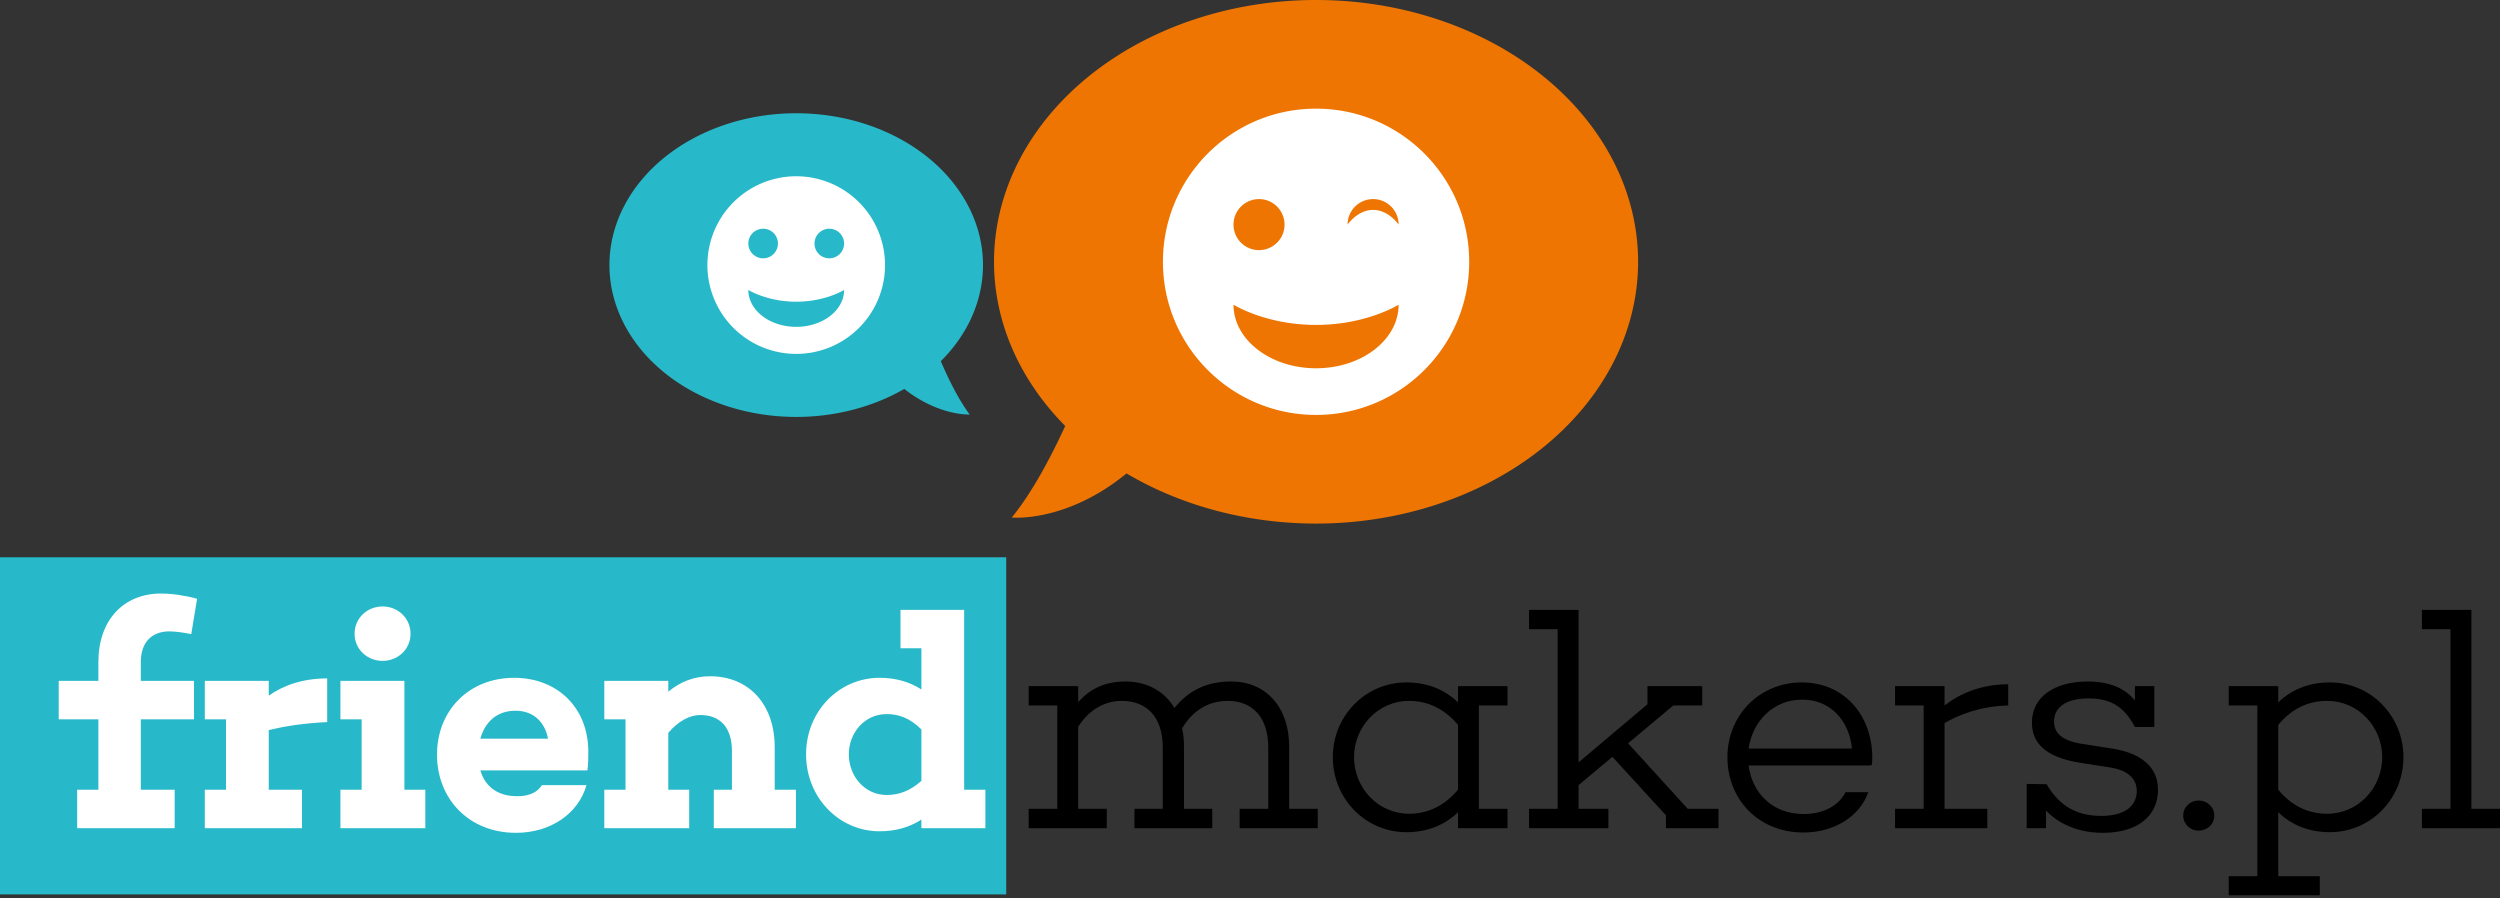 <svg xmlns="http://www.w3.org/2000/svg" width="512" height="184" viewBox="0 0 512 184"><rect x="0" y="0" width="512" height="184" fill="#333333" stroke="none"/><defs/><path fill="#ee7501" d="M269.063 0a65.954 53.615 0 00-65.488 53.614 65.954 53.615 0 0014.583 33.626c-2.702 5.871-6.59 13.4-10.951 18.752 0 0 11.138 1.103 23.505-9.033a65.954 53.615 0 0038.818 10.27 65.954 53.615 0 0065.954-53.615A65.954 53.615 0 00269.53 0a65.954 53.615 0 00-.467 0z" paint-order="stroke markers fill"/><path fill="#27b9c9" d="M163.065 23.194a38.253 31.096 0 00-38.252 31.095 38.253 31.096 0 0038.252 31.097 38.253 31.096 0 0022.132-5.734c7.095 5.577 13.394 5.24 13.394 5.24-2.329-3.124-4.378-7.329-5.913-10.919a38.253 31.096 0 008.64-19.684 38.253 31.096 0 00-38.253-31.095z" paint-order="stroke markers fill"/><path fill="#fff" d="M162.893 36.1a18.19 18.19 0 00-18.017 18.189 18.19 18.19 0 0018.188 18.19 18.19 18.19 0 0018.191-18.19 18.19 18.19 0 00-18.19-18.19 18.19 18.19 0 00-.172 0zm-6.607 10.742a3.03 3.03 0 01.006 0 3.03 3.03 0 013.03 3.03 3.03 3.03 0 01-3.03 3.032 3.03 3.03 0 01-3.032-3.032 3.03 3.03 0 013.026-3.03zm13.549 0a3.03 3.03 0 01.004 0 3.03 3.03 0 013.031 3.03 3.03 3.03 0 01-3.031 3.032 3.03 3.03 0 01-3.03-3.032 3.03 3.03 0 013.026-3.03zM153.26 59.386s3.81 2.402 9.806 2.402c5.996 0 9.804-2.402 9.804-2.402 0 4.171-4.388 7.551-9.804 7.551-5.415 0-9.806-3.38-9.806-7.551zM269.234 22.252c-17.204.163-31.065 14.156-31.066 31.361 0 17.32 14.04 31.363 31.36 31.364 17.323 0 31.366-14.042 31.365-31.364-.001-17.32-14.043-31.361-31.364-31.36h-.295zm-11.392 18.522h.011a5.226 5.226 0 11-.01 0zm23.36 0h.007a5.226 5.226 0 015.227 5.224s-2.021-3.01-5.227-3.01c-3.206 0-5.224 3.01-5.224 3.01a5.226 5.226 0 015.217-5.224zm-28.577 21.628s6.57 4.14 16.907 4.14c10.339 0 16.904-4.14 16.904-4.14 0 7.191-7.567 13.02-16.904 13.02-9.336 0-16.907-5.829-16.907-13.02z" paint-order="stroke markers fill"/><path d="M313.149 124.895v3.966h5.858v36.786h-5.858v3.966h16.25v-3.966h-6.107v-4.849l6.927-5.798 10.962 11.97v2.643h10.767v-3.966h-6.297l-12.221-13.419 9.259-7.746h5.923v-3.965H337.4v3.715l-14.108 11.901v-31.238zm182.855 0v3.966h5.858v36.786h-5.858v3.966H512v-3.966h-5.858v-40.752zM230.51 139.568c-4.346 0-7.31 1.574-9.704 4.22v-3.271H210.67v3.965h5.858v21.165h-5.858v3.966h15.996v-3.966h-5.858v-16.82c2.33-3.59 5.543-5.289 8.945-5.289 5.228 0 8.38 3.462 8.38 9.51v12.6h-5.798v3.965h15.936v-3.966h-5.793v-12.785c0-1.322-.128-2.587-.38-3.72 2.33-3.906 5.734-5.604 9.324-5.604 5.165 0 8.316 3.462 8.316 9.51v12.6h-5.859v3.965h15.997v-3.966h-5.858v-12.785c0-8.188-4.913-13.294-11.842-13.294-5.228 0-8.816 1.954-11.65 5.419-2.08-3.465-5.668-5.42-10.014-5.42zm197.088 0c-6.865 0-11.466 3.149-11.466 8.44 0 4.913 3.968 7.246 9.763 8.19l6.428 1.01c3.212.503 5.288 2.138 5.288 4.784 0 2.897-2.204 5.104-7.306 5.104-5.984 0-9.07-2.962-11.212-6.553l-.065.065-3.965-.065v9.07h3.965v-3.586c2.268 2.33 6.05 4.535 11.657 4.535 7.117 0 11.271-3.466 11.271-8.82 0-5.606-4.912-7.687-9.069-8.38l-6.363-1.004c-4.283-.63-5.858-2.27-5.858-4.6 0-2.771 2.272-4.724 7.122-4.724 5.039 0 7.491 2.205 9.444 5.858h3.97v-8.375h-3.97v2.956c-1.89-2.393-5.036-3.905-9.634-3.905zm-139.58.19c-8.315 0-15.058 6.803-15.058 15.307 0 8.566 6.743 15.367 15.057 15.367 4.346 0 7.937-1.508 10.583-4.09v3.27h10.138v-3.965h-5.858v-21.165h5.858v-3.965H298.6v3.336c-2.646-2.583-6.237-4.095-10.583-4.095zm81 0c-8.693 0-15.243 6.74-15.243 15.307 0 8.63 6.36 15.432 15.557 15.432 6.299 0 11.53-3.275 13.294-8.25h-4.664c-1.386 2.77-4.597 4.469-8.565 4.469-6.488 0-10.584-4.405-11.277-9.948h24.946v-.13l.25.13c.125-.567.124-1.198.124-1.828-.126-8.756-5.982-15.182-14.423-15.182zm108.152 0c-4.346 0-7.937 1.512-10.583 4.095v-3.336h-10.143v3.965h5.858v34.959h-5.858v3.905h18.648v-3.905h-8.505v-13.1c2.646 2.583 6.237 4.09 10.583 4.09 8.314 0 15.052-6.8 15.052-15.366 0-8.504-6.738-15.307-15.052-15.307zm-65.888.38c-5.669 0-10.079 2.014-13.04 4.344v-3.965h-10.137v3.965h5.858v21.165h-5.858v3.966h18.897v-3.966h-8.76v-17.574c2.898-1.638 7.245-3.465 13.04-3.59zm-42.2 3.146c5.858 0 9.636 4.349 10.203 10.018h-21.165c.756-5.48 4.978-10.018 10.962-10.018zm-80.5.254c3.842 0 7.246 1.639 10.018 4.914v13.29c-2.772 3.275-6.176 4.914-10.018 4.914-6.362 0-11.272-5.293-11.272-11.591 0-6.236 4.91-11.527 11.272-11.527zm188.019 0c6.361 0 11.276 5.29 11.276 11.527 0 6.298-4.915 11.591-11.276 11.591-3.843 0-7.242-1.576-10.014-4.914v-13.29c2.772-3.338 6.171-4.914 10.014-4.914zm-26.33 20.406c-1.7 0-3.146 1.323-3.146 3.087 0 1.763 1.446 3.086 3.147 3.086 1.763 0 3.21-1.323 3.21-3.086 0-1.764-1.447-3.087-3.21-3.087z" font-family="Choplin" font-size="24.634" font-weight="400" letter-spacing="0" word-spacing="0" style="line-height:1.25;-inkscape-font-specification:Choplin"/><path fill="#27b9c9" d="M0 114.126h206.076v69.052H0z" paint-order="stroke markers fill"/><path fill="#fff" d="M32.998 121.554c-7.684 0-12.85 5.42-12.85 14.049v3.84h-8.125v7.876h8.125v14.423h-4.345v7.87H35.77v-7.87h-6.932v-14.423h10.897v-7.876H28.838v-3.84c0-4.158 2.33-6.298 5.858-6.298 1.197 0 2.963.25 4.475.564l1.193-7.241c-2.52-.693-5.161-1.074-7.366-1.074zm45.352 2.647c-3.15 0-5.733 2.391-5.733 5.603 0 3.15 2.583 5.544 5.733 5.544 3.15 0 5.728-2.394 5.728-5.544 0-3.212-2.579-5.603-5.728-5.603zm106.07.694v7.87h4.285v8.441c-2.33-1.512-5.168-2.392-8.57-2.392-8.314 0-15.052 6.863-15.052 15.681 0 8.819 6.738 15.752 15.052 15.752 3.402 0 6.24-.886 8.57-2.397v1.763h13.1v-7.871h-4.345v-36.847zM145.43 138.5c-3.337 0-6.107 1.136-8.564 3.151v-2.207h-13.105v7.876h4.345v14.423h-4.345v7.87h17.385v-7.87h-4.28V150.09c2.016-2.394 4.406-3.656 6.547-3.656 4.095 0 6.488 2.584 6.488 7.371v7.936h-3.716v7.87h16.82v-7.87h-4.345v-8.695c0-8.818-5.293-14.548-13.23-14.548zm-40.122.315c-9.26 0-15.811 6.676-15.811 15.746 0 9.008 6.485 16.002 16.186 16.002 7.117 0 12.79-3.97 14.428-9.764h-9.135c-.944 1.512-2.645 2.267-5.039 2.267-4.346 0-6.679-2.27-7.56-5.293H120.3c.19-1.26.185-2.581.185-3.841 0-9.007-6.359-15.117-15.177-15.117zm-38.3.125c-5.102 0-9.005 1.452-11.966 3.53v-3.026h-13.1v7.876h4.346v14.423h-4.345v7.87h19.901v-7.87h-6.802v-12.22c2.835-.694 6.675-1.387 11.966-1.639zm2.712.504v7.876h4.345v14.423H69.72v7.87h17.385v-7.87H82.82v-22.299zm35.838 6.113c3.842 0 6.047 2.453 6.677 5.728H98.376c.882-3.212 3.214-5.728 7.182-5.728zm76.025.689c2.394 0 4.729.758 7.122 3.151v10.518c-2.393 2.142-4.728 2.897-7.122 2.897-4.535 0-7.745-3.907-7.745-8.316 0-4.409 3.21-8.25 7.745-8.25z" font-family="Choplin" font-size="24.634" font-weight="600" letter-spacing="0" word-spacing="0" style="line-height:1.25;-inkscape-font-specification:'Choplin Semi-Bold'"/></svg>